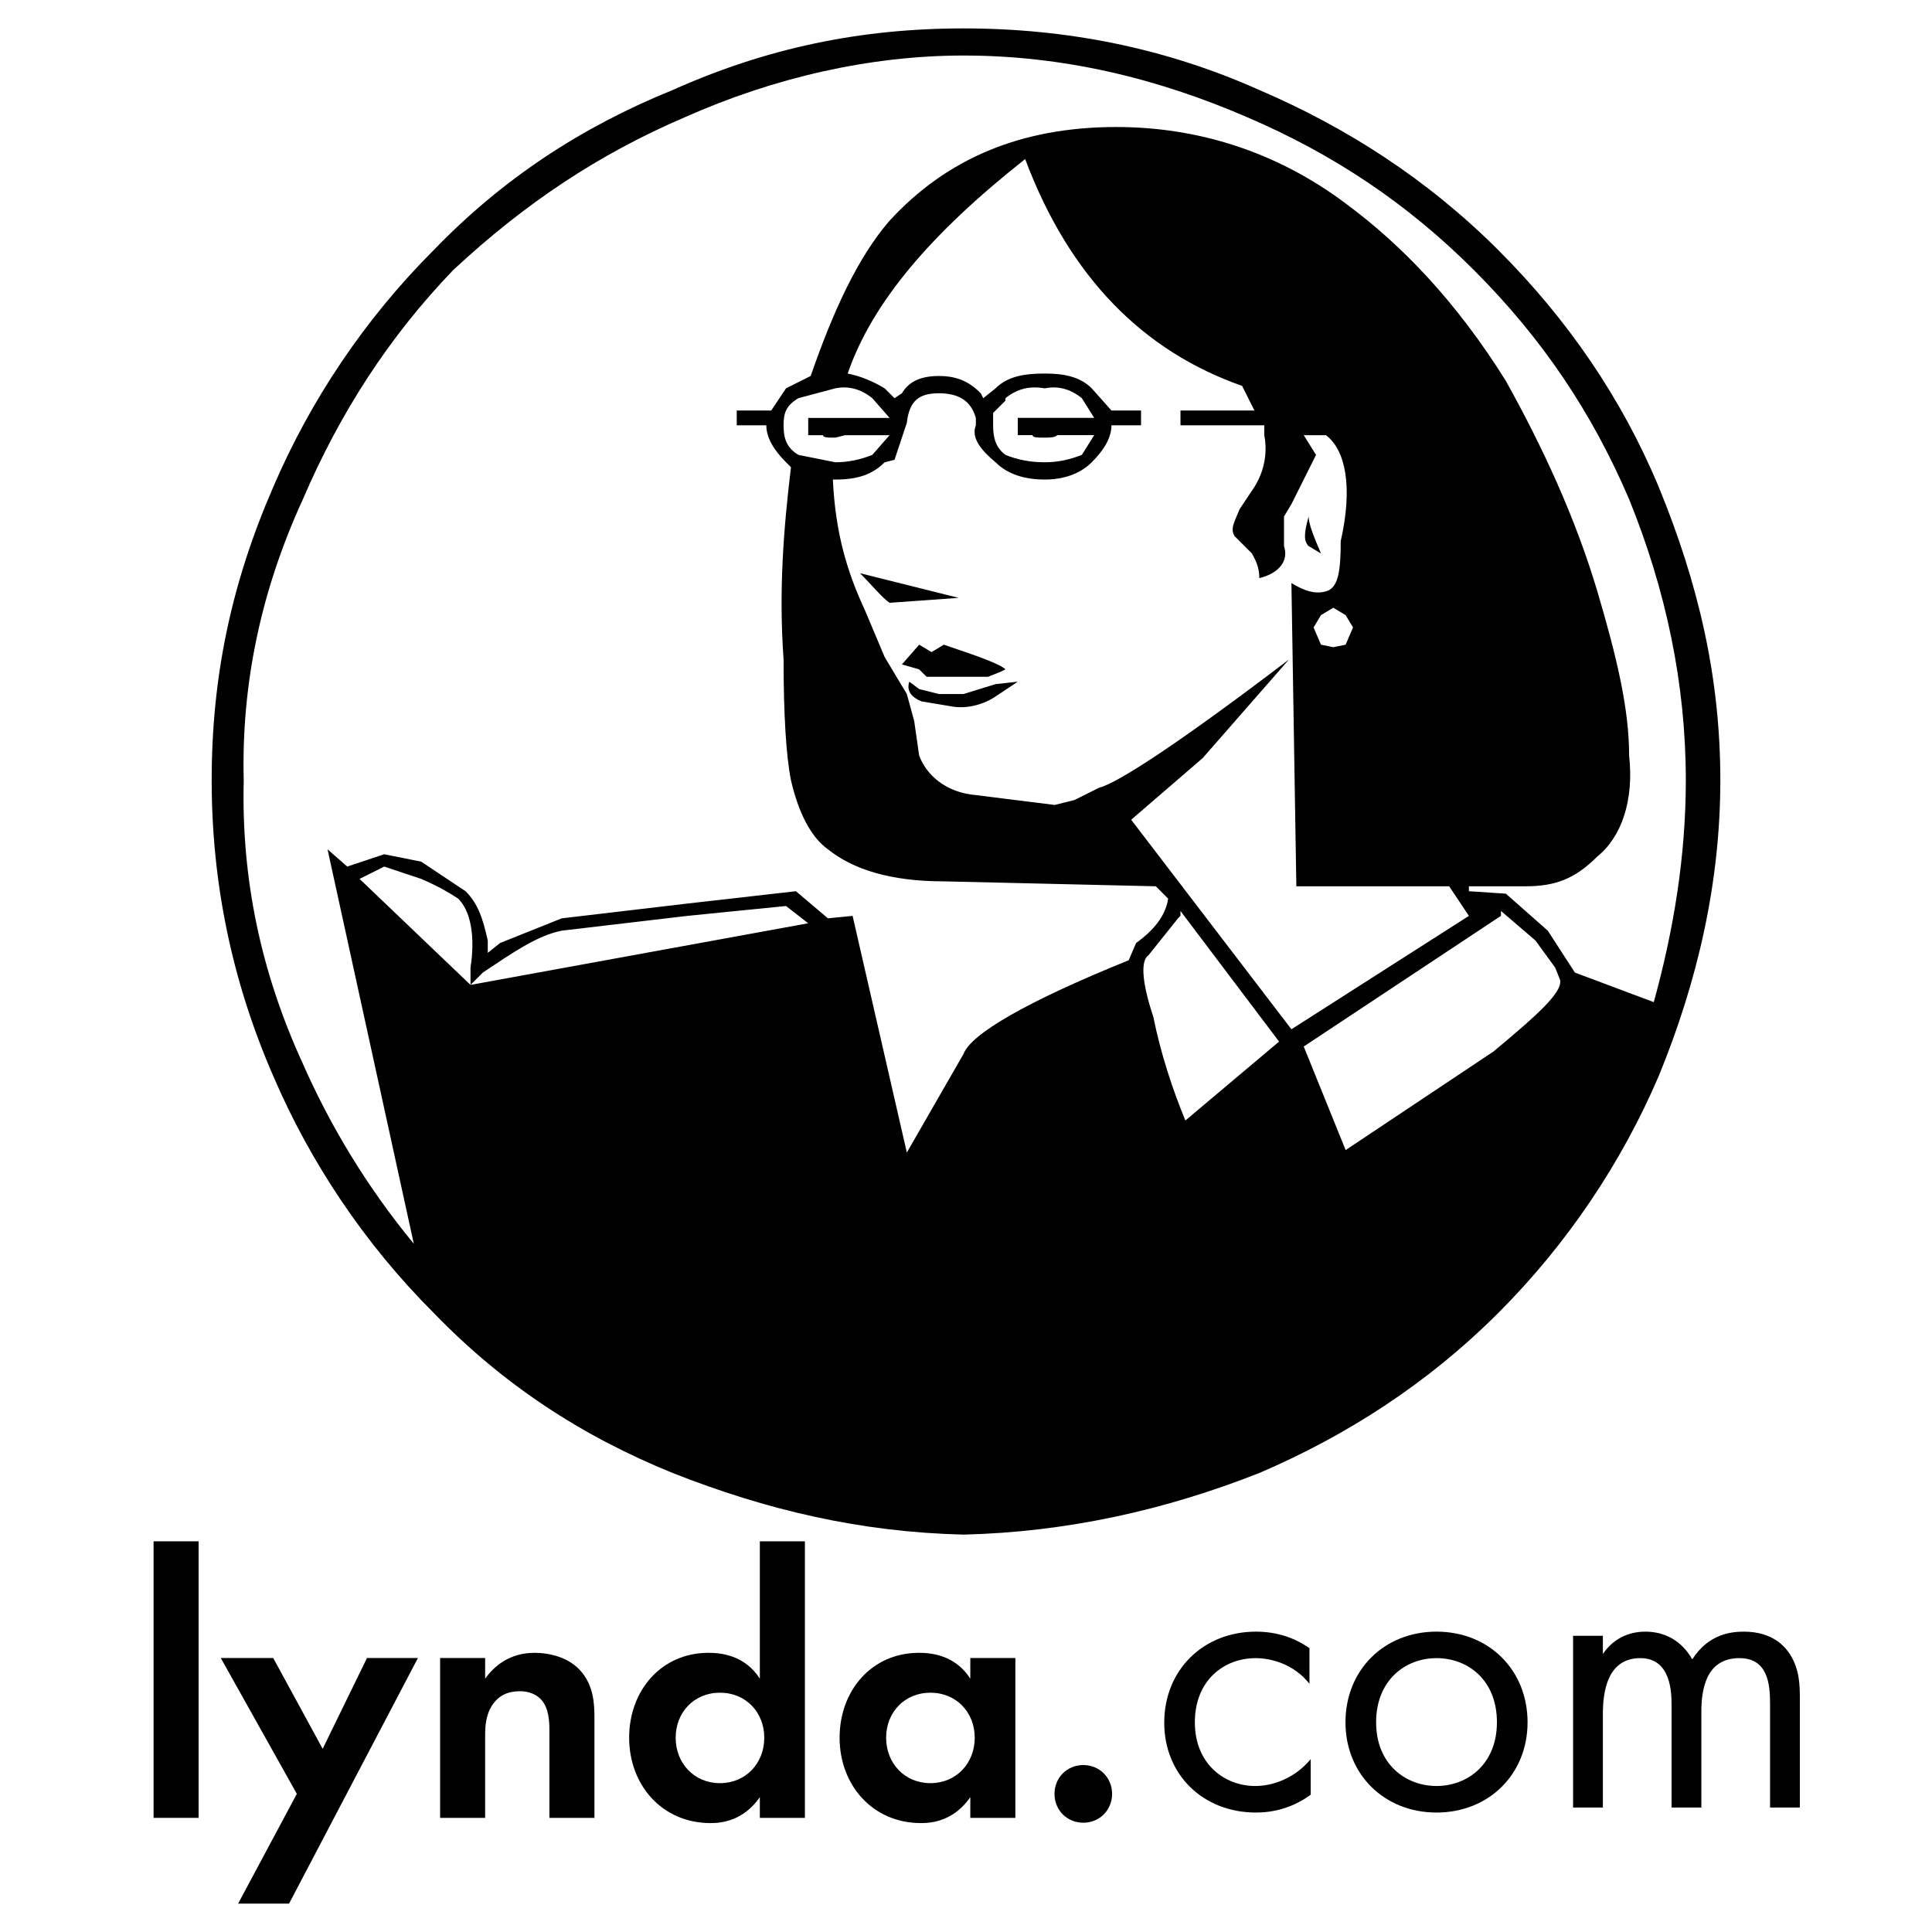 <?xml version="1.0" encoding="utf-8"?>
<!-- Generator: Adobe Illustrator 13.0.0, SVG Export Plug-In . SVG Version: 6.00 Build 14948)  -->
<!DOCTYPE svg PUBLIC "-//W3C//DTD SVG 1.0//EN" "http://www.w3.org/TR/2001/REC-SVG-20010904/DTD/svg10.dtd">
<svg version="1.0" id="Layer_1" xmlns="http://www.w3.org/2000/svg" xmlns:xlink="http://www.w3.org/1999/xlink" x="0px" y="0px"
	 width="192.756px" height="192.756px" viewBox="0 0 192.756 192.756" enable-background="new 0 0 192.756 192.756"
	 xml:space="preserve">
<g>
	<polygon fill-rule="evenodd" clip-rule="evenodd" fill="#FFFFFF" points="0,0 192.756,0 192.756,192.756 0,192.756 0,0 	"/>
	<path fill-rule="evenodd" clip-rule="evenodd" d="M96.132,2.834c-10.33,0-19.676,1.968-29.021,6.148
		c-9.1,3.689-16.971,8.854-23.857,15.987c-6.887,6.886-12.297,15.003-15.987,23.611c-4.181,9.592-6.148,18.938-6.148,29.268
		c0,10.084,1.967,19.922,6.148,29.514c3.689,8.607,9.1,16.725,15.987,23.611c6.887,7.133,14.757,12.297,23.857,15.986
		c9.346,3.689,18.692,5.902,29.021,6.148c10.33-0.246,20.168-2.459,29.515-6.148c8.608-3.689,16.725-8.854,23.856-15.986
		c6.887-6.887,12.298-15.004,15.987-23.611c3.936-9.592,6.148-19.43,6.148-29.514c0-10.33-2.213-19.676-6.148-29.268
		c-3.689-8.854-9.101-16.725-15.987-23.611c-7.132-7.132-15.248-12.297-23.856-15.987C116.3,4.802,106.462,2.834,96.132,2.834
		L96.132,2.834z M111.381,12.672c-9.592,0-16.97,3.197-22.627,9.346c-3.198,3.689-5.657,9.1-7.871,15.495l-2.459,1.229l-1.476,2.214
		h-3.443v1.476h2.951c0,1.229,0.738,2.459,1.968,3.689l0.492,0.492c-0.738,6.148-1.23,12.297-0.738,19.184
		c0,5.411,0.246,9.592,0.738,12.052c0.738,3.197,1.967,5.657,3.689,6.886c2.459,1.968,6.149,3.198,11.56,3.198l21.152,0.492
		l1.229,1.229c-0.246,1.722-1.476,3.198-3.197,4.428l-0.737,1.722c-10.33,4.181-15.742,7.378-16.479,9.347l-5.657,9.838
		l-5.411-23.612l-2.459,0.246l-3.197-2.706l-10.822,1.23l-12.543,1.476l-6.149,2.46l-1.229,0.984v-1.23
		c-0.492-2.214-0.983-3.689-2.213-4.919l-4.428-2.951l-3.689-0.738l-3.689,1.229l-1.968-1.722l8.608,39.353
		c-4.673-5.656-8.362-11.807-11.067-17.955c-4.181-9.1-6.149-18.446-5.903-28.284c-0.246-9.592,1.722-18.938,5.903-28.038
		c3.689-8.608,8.608-16.232,15.003-22.874c7.133-6.641,14.511-11.56,23.119-15.249C77.194,7.753,86.786,5.54,96.132,5.54
		c9.839,0,19.185,2.213,28.285,6.148c8.607,3.689,15.986,8.608,22.627,15.249c6.886,6.887,11.806,14.265,15.495,22.874
		c3.688,9.1,5.656,18.446,5.656,28.038c0,7.624-1.229,15.003-3.197,22.135l-7.87-2.951l-2.706-4.181l-4.181-3.689l-3.689-0.246
		v-0.492h5.657c2.951,0,4.919-0.738,7.133-2.952c2.459-1.967,3.689-5.657,3.197-10.083c0-4.673-1.23-9.838-3.197-16.479
		c-2.214-7.378-5.412-14.265-9.101-20.906c-4.919-7.871-10.33-13.527-15.986-17.708C127.368,15.132,119.498,12.672,111.381,12.672
		L111.381,12.672z M124.908,40.465l-0.983-1.967c-9.838-3.443-17.217-10.822-21.644-22.628c-9.347,7.378-15.25,14.265-17.708,21.398
		c1.229,0.246,2.459,0.738,3.689,1.476l0.984,0.984l0.738-0.492c0.738-1.23,1.967-1.722,3.689-1.722
		c1.721,0,2.951,0.492,4.181,1.722l0.246,0.492l1.229-0.984c1.23-1.229,2.952-1.476,4.92-1.476c1.722,0,3.443,0.246,4.673,1.476
		l1.968,2.214h2.951v1.476h-2.951c0,1.229-0.738,2.459-1.968,3.689c-1.229,1.229-2.951,1.721-4.673,1.721
		c-1.968,0-3.689-0.492-4.92-1.721c-1.476-1.23-2.459-2.46-1.967-3.689v-0.738c-0.492-1.722-1.722-2.459-3.689-2.459
		c-1.968,0-2.952,0.738-3.198,2.951l-1.229,3.689l-0.984,0.246c-1.23,1.229-2.706,1.721-4.919,1.721h-0.246
		c0.246,5.411,1.476,9.346,3.197,13.036l1.968,4.673l2.213,3.689l0.738,2.706l0.492,3.443c0.738,1.967,2.706,3.689,5.657,3.935
		l7.871,0.984l1.968-0.492l2.46-1.229c1.967-0.492,8.607-4.919,18.938-12.79l-8.608,9.838l-7.132,6.149l15.986,20.905l17.708-11.313
		l-1.968-2.951h-15.248l-0.492-30.252c1.229,0.738,2.459,1.23,3.689,0.738c0.983-0.492,1.229-1.968,1.229-4.919
		c1.229-5.411,0.492-9.1-1.476-10.576h-2.214l1.229,1.967l-2.459,4.919l-0.738,1.229v2.951c0.492,1.476-0.491,2.706-2.459,3.197
		c0-1.229-0.492-1.967-0.738-2.459l-1.722-1.722c-0.491-0.738,0-1.476,0.492-2.705l1.476-2.214c1.229-1.967,1.229-3.935,0.983-5.165
		v-0.984h-8.361v-1.476h7.378L124.908,40.465L124.908,40.465z M107.938,39.727c-1.229-0.984-2.459-1.229-3.688-0.984
		c-1.476-0.246-2.706,0-3.936,0.984v0.246l-1.23,1.229v1.23c0,1.229,0.246,2.213,1.23,2.951c1.229,0.492,2.46,0.738,3.936,0.738
		c1.229,0,2.459-0.246,3.688-0.738l1.23-1.967h-3.689c-0.246,0.246-0.737,0.246-1.229,0.246c-0.738,0-1.229,0-1.229-0.246h-1.477
		v-1.722h7.625L107.938,39.727L107.938,39.727z M117.53,91.622l-2.951,3.69c-0.738,0.492-0.738,2.459,0.491,6.149
		c0.738,3.689,1.968,7.377,3.197,10.33l9.347-7.871l-9.838-13.036v0.492L117.53,91.622L117.53,91.622z M133.024,60.633l-1.229,0.738
		l-0.738,1.229l0.738,1.722l1.229,0.246l1.23-0.246l0.737-1.722l-0.737-1.229L133.024,60.633L133.024,60.633z M149.749,91.376
		l-19.676,13.036l4.182,10.33l14.756-9.838c4.428-3.689,6.888-5.902,6.642-7.133l-0.492-1.23l-1.968-2.706l-3.443-2.952V91.376
		L149.749,91.376z M79.654,39.727c-1.23,0.738-1.476,1.476-1.476,2.706c0,1.229,0.246,2.213,1.476,2.951l3.689,0.738
		c1.23,0,2.459-0.246,3.689-0.738l1.722-1.967h-4.427l-0.984,0.246c-0.738,0-1.23,0-1.23-0.246h-1.476v-1.722h8.117l-1.722-1.968
		c-1.229-0.984-2.459-1.229-3.689-0.984L79.654,39.727L79.654,39.727z M38.334,86.457l-2.459,1.23l11.068,10.577v-1.722
		c0.492-3.197,0-5.657-1.23-6.887c-0.738-0.492-1.968-1.229-3.69-1.967L38.334,86.457L38.334,86.457z M46.943,98.264l1.229-1.23
		c2.951-1.967,5.411-3.689,7.87-4.181l12.543-1.476l9.838-0.984l2.213,1.722L46.943,98.264L46.943,98.264z"/>
	<path fill-rule="evenodd" clip-rule="evenodd" d="M99.329,69.487c-1.476,0.984-3.197,1.229-4.427,0.984l-2.952-0.492
		c-1.229-0.492-1.476-1.23-1.229-1.968l0.984,0.738l1.968,0.492h2.459l3.197-0.984l2.214-0.246L99.329,69.487L99.329,69.487z"/>
	<path fill-rule="evenodd" clip-rule="evenodd" d="M100.313,66.781l-0.492,0.246l-1.229,0.492h-6.149l-0.738-0.738l-1.722-0.492
		l1.722-1.968l1.229,0.738l1.23-0.738C97.854,65.552,99.821,66.29,100.313,66.781L100.313,66.781z"/>
	<path fill-rule="evenodd" clip-rule="evenodd" d="M131.795,55.222l-1.229-0.738c-0.492-0.492-0.492-1.23,0-2.951
		C130.565,52.271,131.057,53.5,131.795,55.222L131.795,55.222z"/>
	<path fill-rule="evenodd" clip-rule="evenodd" d="M88.754,60.141c-0.738-0.492-1.722-1.722-2.952-2.952l9.838,2.459L88.754,60.141
		L88.754,60.141z"/>
	<polygon fill-rule="evenodd" clip-rule="evenodd" points="15.323,153.777 15.323,181.369 19.816,181.369 19.816,153.777 
		15.323,153.777 	"/>
	<polygon fill-rule="evenodd" clip-rule="evenodd" points="23.758,189.922 28.841,189.922 41.698,165.418 36.615,165.418 
		32.193,174.48 27.257,165.418 22.026,165.418 29.615,178.975 23.758,189.922 	"/>
	<path fill-rule="evenodd" clip-rule="evenodd" d="M43.909,181.369h4.494v-8.141c0-0.922,0.037-2.064,0.7-3.096
		c0.664-0.994,1.584-1.398,2.763-1.398c0.442,0,1.4,0.072,2.1,0.811c0.811,0.846,0.848,2.246,0.848,3.129v8.695h4.494v-10.02
		c0-1.547-0.147-3.133-1.253-4.496c-1.252-1.547-3.315-1.951-4.715-1.951c-2.579,0-4.089,1.4-4.937,2.578v-2.062h-4.494V181.369
		L43.909,181.369z"/>
	<path fill-rule="evenodd" clip-rule="evenodd" d="M75.81,167.48c-1.511-2.357-3.905-2.578-5.121-2.578
		c-4.715,0-7.919,3.758-7.919,8.473c0,4.678,3.241,8.516,8.141,8.516c1.143,0,3.278-0.258,4.899-2.586v2.064h4.495v-27.592H75.81
		V167.48L75.81,167.48z M71.831,177.906c-2.578,0-4.42-1.99-4.42-4.531s1.842-4.494,4.42-4.494c2.579,0,4.421,1.953,4.421,4.494
		S74.41,177.906,71.831,177.906L71.831,177.906z"/>
	<path fill-rule="evenodd" clip-rule="evenodd" d="M96.808,167.48c-1.511-2.357-3.905-2.578-5.121-2.578
		c-4.716,0-7.92,3.758-7.92,8.473c0,4.678,3.241,8.516,8.141,8.516c1.143,0,3.279-0.258,4.9-2.586v2.064h4.495v-15.951h-4.495
		V167.48L96.808,167.48z M92.829,177.906c-2.579,0-4.42-1.99-4.42-4.531s1.842-4.494,4.42-4.494s4.421,1.953,4.421,4.494
		S95.408,177.906,92.829,177.906L92.829,177.906z"/>
	<path fill-rule="evenodd" clip-rule="evenodd" d="M105.207,178.975c0,1.621,1.253,2.879,2.874,2.879
		c1.62,0,2.873-1.258,2.873-2.879s-1.253-2.875-2.873-2.875C106.46,176.1,105.207,177.354,105.207,178.975L105.207,178.975z"/>
	<path fill-rule="evenodd" clip-rule="evenodd" d="M130.646,164.441c-0.824-0.578-2.601-1.652-5.325-1.652
		c-5.284,0-9.165,3.84-9.165,9.082c0,5.162,3.839,8.967,9.165,8.967c1.61,0,3.593-0.412,5.449-1.781v-3.551
		c-1.568,1.898-3.757,2.684-5.531,2.684c-3.056,0-6.028-2.189-6.028-6.357c0-4.172,2.89-6.4,6.069-6.4
		c1.527,0,3.798,0.578,5.366,2.559V164.441L130.646,164.441z"/>
	<path fill-rule="evenodd" clip-rule="evenodd" d="M143.322,180.838c5.201,0,9.083-3.805,9.083-9.006
		c0-5.203-3.84-9.043-9.083-9.043s-9.083,3.84-9.083,9.043C134.239,177.033,138.12,180.838,143.322,180.838L143.322,180.838z
		 M143.322,165.432c3.137,0,6.027,2.189,6.027,6.4c0,4.168-2.931,6.357-6.027,6.357c-3.055,0-6.027-2.146-6.027-6.357
		C137.295,167.66,140.184,165.432,143.322,165.432L143.322,165.432z"/>
	<path fill-rule="evenodd" clip-rule="evenodd" d="M156.946,180.336h2.973v-9.33c0-2.064,0.372-5.574,3.736-5.574
		c3.117,0,3.117,3.551,3.117,4.748v10.156h2.973v-9.537c0-2.064,0.372-5.367,3.798-5.367c2.809,0,3.056,2.559,3.056,4.5v10.404
		h2.973v-10.859c0-1.402-0.041-2.889-0.949-4.375c-0.496-0.785-1.734-2.312-4.625-2.312c-1.155,0-3.509,0.166-5.16,2.768
		c-0.33-0.578-1.61-2.768-4.693-2.768c-1.802,0-3.281,0.826-4.225,2.23v-1.816h-2.973V180.336L156.946,180.336z"/>
</g>
</svg>
